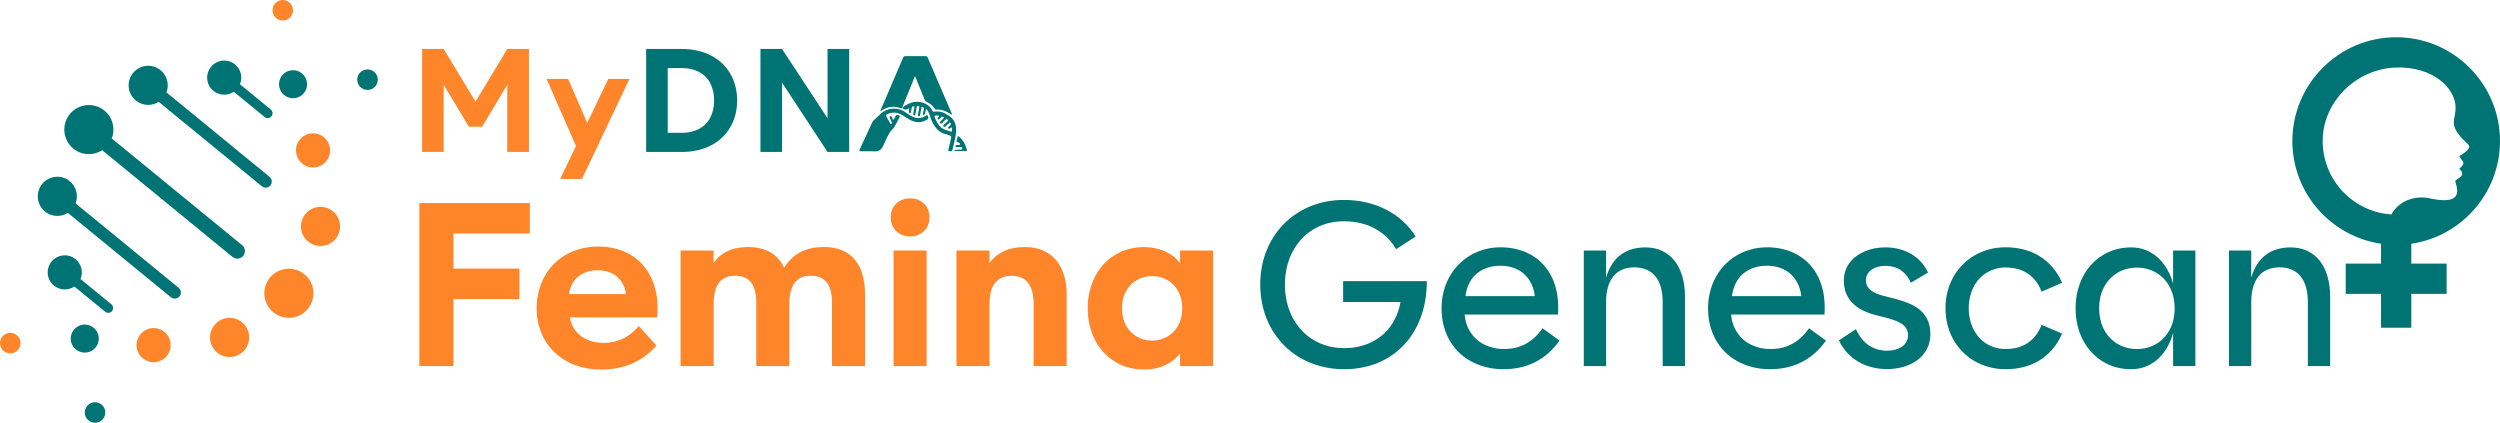 <svg id="Layer_2" data-name="Layer 2" xmlns="http://www.w3.org/2000/svg" viewBox="0 0 1010 170.8">
  <defs>
    <style>
      .cls-1, .cls-2, .cls-3, .cls-4 {
        stroke-width: 0px;
      }

      .cls-1, .cls-3 {
        fill: #007474;
      }

      .cls-2, .cls-3 {
        fill-rule: evenodd;
      }

      .cls-2, .cls-4 {
        fill: #fe852a;
      }
    </style>
  </defs>
  <g id="Layer_3" data-name="Layer 3">
    <g>
      <path class="cls-1" d="M1010,56.99c0-23.12-18.81-41.94-41.94-41.94s-41.94,18.81-41.94,41.94c0,21.05,15.59,38.51,35.82,41.48v8.02h-14.27v12.23h14.27v13.69h12.23v-13.69h14.27v-12.23h-14.27v-8.02c20.24-2.97,35.82-20.44,35.82-41.48ZM966.09,86.63c-15.45-1.02-27.73-13.92-27.73-29.64s13.33-29.21,29.71-29.71c14.98-.45,24.15,8.43,23.99,16.52-.08,4.1-2.1,5.89.99,10.13,3.08,4.24,5.36,4.47,4.24,6.14-1.12,1.67-3.73,2.94-3.73,2.94.41,1.46,2.84,2.39.86,4.34-1.46,1.45-.84.36.06,1.97,1.17,2.1-2.14,2.87-2.53,3.76-.36.8,5.27,10.14-9.42,7.26-4.85-1.38-12.54-.54-16.42,6.27Z"></path>
      <g>
        <g>
          <path class="cls-1" d="M364.43,43.58c-.17.21-.35.21-.6.12-2.73-1-5.29-.64-7.69.98-.11.07-.2.19-.37.12-.1-.23.05-.43.14-.62,2.98-6.96,5.96-13.91,8.93-20.87.2-.46.45-.65.96-.64,2.67.02,5.35.02,8.02,0,.53,0,.8.19,1,.67,2.74,6.4,5.5,12.79,8.25,19.18.53,1.23,1.06,2.46,1.59,3.71-.36.17-.53-.08-.71-.2-1.67-1.09-3.44-1.85-5.48-1.75-.4.02-.68-.11-.9-.45-.81-1.23-1.92-2.13-3.28-2.7-.39-.17-.59-.43-.74-.81-1.2-3-2.42-6-3.63-8.99-.05-.12-.12-.24-.28-.56-1.78,4.38-3.49,8.6-5.21,12.82h0Z"></path>
          <path class="cls-1" d="M350.87,61.1c-1.06,0-2.11,0-3.17,0-.51,0-.64-.16-.41-.65,1.7-3.64,3.39-7.29,5.06-10.94.28-.6.77-.99,1.21-1.43.66-.67,1.36-1.31,2.05-1.95,2.91-2.74,7.15-3.01,10.37-.64.73.53,1.5.98,2.28,1.42,1.94,1.09,3.85,1.06,5.74-.11.22-.14.49-.53.78-.09.37.55.36,1.25-.02,1.49-2.14,1.35-4.36,1.53-6.67.45-1.33-.62-2.49-1.51-3.75-2.24-1.92-1.11-3.91-1.18-5.94-.28-.47.21-.6.45-.32.92.52.87.98,1.77,1.49,2.64.1.17.14.58.48.41.28-.14.32-.47.19-.78-.23-.53-.47-1.07-.7-1.6-.11-.26-.31-.53.09-.74.44-.23.53.1.69.38.2.34.22.99.56.99.4,0,.44-.65.69-.99.13-.18.25-.38.34-.58.19-.41.45-.48.87-.31.9.37.93.44.44,1.29-.91,1.57-1.52,3.34-2.82,4.65-1.67,1.67-2.28,3.89-3.3,5.89-.09.18-.18.36-.26.55-.72,1.6-1.87,2.46-3.71,2.29-.76-.07-1.53-.01-2.29-.01,0-.01,0-.02,0-.03Z"></path>
          <path class="cls-1" d="M364.43,43.59c1.45-1.18,3.02-2.1,4.91-2.38,3.08-.45,6.12.88,7.32,3.48.18.4.42.49.85.42,1.81-.27,3.48.12,5,1.13.54.36,1.14.63,1.63,1.07,1.95,1.72,2.31,3.96,2.08,6.39-.22,2.36-.94,4.61-1.44,6.91-.17.8-.9.39-1.36.41-.53.02-.27-.47-.22-.72.33-1.51.66-3.03,1.04-4.53.15-.6-.05-.89-.58-1.06-.58-.19-1.14-.43-1.73-.56-2.5-.59-3.94-2.36-5.09-4.47-.58-1.07-.92-2.24-1.29-3.39-.21-.65-.49-1.25-.94-1.77-.12-.14-.2-.42-.44-.34-.23.07-.15.35-.19.54-.08.35-.14.7-.22,1.06-.04.18-.09.35-.25.46-.16.11-.35.28-.54.21-.28-.1-.1-.35-.08-.53.1-.67.21-1.33.35-1.99.1-.49-.21-.65-.56-.76-.5-.15-.41.29-.46.54-.17.86-.32,1.72-.47,2.58-.06.37-.11.77-.62.67-.55-.11-.26-.55-.23-.82.12-.89.3-1.77.46-2.65.05-.29.13-.61-.3-.68-.38-.06-.65.04-.73.48-.15.93-.33,1.86-.5,2.78-.05.27-.02.64-.48.56-.42-.08-.43-.38-.37-.72.14-.75.28-1.5.39-2.26.03-.24.3-.63-.2-.69-.37-.05-.73.07-.82.52-.12.62-.22,1.24-.35,1.85-.04.19,0,.53-.37.42-.25-.08-.51-.23-.46-.57.07-.48.15-.96.19-1.58-1.04.98-2,.82-2.94,0,0,0,0,0,0,0ZM378.53,46.68c-1.09,0-1.16.1-.73,1.1.1.25.2.5.31.74.7,1.49,1.58,2.86,3.1,3.61.94.46,1.99.69,2.98,1.03.13.04.26.08.37-.05.13-.16.12-1.47-.05-1.58-.39-.24-.42.27-.67.35-.1.03-.21.09-.31.08-.2-.01-.44-.04-.55-.21-.15-.24.14-.34.26-.48.22-.25.46-.49.71-.72.38-.33.23-.66-.04-.93-.32-.33-.45.08-.62.23-.46.42-.91.87-1.37,1.3-.28.26-.55.11-.77-.1-.31-.29.03-.43.17-.59.45-.47.93-.91,1.37-1.39.17-.18.58-.34.2-.69-.29-.26-.57-.41-.92-.03-.44.48-.92.92-1.38,1.38-.19.19-.39.41-.67.1-.23-.26-.27-.49.01-.76.42-.4.82-.82,1.24-1.23.28-.27.22-.43-.11-.59-.32-.15-.59-.15-.84.13-.22.25-.47.48-.72.71-.14.13-.29.36-.5.13-.18-.2-.34-.44-.14-.72.08-.11.2-.18.28-.28.11-.13.33-.22.22-.44-.08-.16-.28-.11-.43-.12-.13-.01-.27,0-.4,0Z"></path>
          <path class="cls-1" d="M388.14,61.01c-.7,0-1.39,0-2.09,0-.15,0-.35.04-.37-.18-.03-.24.15-.29.35-.3.72-.03,1.43-.06,2.15-.11.23-.01.57.07.57-.3,0-.33-.1-.71-.54-.73-.51-.02-1.03.02-1.55.04-.25,0-.6.14-.62-.28-.02-.35.17-.6.57-.6.27,0,.54-.02.81-.01.54.02.56-.19.31-.6-.18-.29-.39-.48-.76-.46-.45.03-.54-.19-.44-.59.12-.46.2-.92.31-1.38.15-.63.28-.69.77-.23,1.03.96,1.86,2.07,2.39,3.38.23.56.4,1.14.58,1.72.13.43.07.68-.49.63-.65-.05-1.3-.01-1.95-.01Z"></path>
        </g>
        <g>
          <path class="cls-4" d="M170.53,19.78h8.72l12.86,21.28,12.85-21.28h8.72v41.6h-8.75v-27.14l-10.13,16.95h-5.39l-10.16-16.95v27.14h-8.72V19.78Z"></path>
          <path class="cls-4" d="M232.7,59.01l-11.88-27.11h8.72l7.69,17.75,8.5-17.75h8.58l-19.19,40.39h-8.8l6.39-13.27Z"></path>
          <path class="cls-1" d="M261.05,19.78h14.47c2.24,0,4.35.23,6.32.69s3.79,1.12,5.44,1.98c1.66.86,3.13,1.9,4.43,3.13,1.3,1.23,2.4,2.61,3.3,4.15.91,1.54,1.6,3.22,2.08,5.04.48,1.82.72,3.76.72,5.82s-.24,3.97-.72,5.8c-.48,1.83-1.18,3.51-2.08,5.05-.91,1.54-2.01,2.92-3.3,4.15-1.3,1.23-2.77,2.27-4.43,3.13-1.66.86-3.47,1.52-5.44,1.98-1.97.46-4.08.69-6.32.69h-14.47V19.78ZM275.54,53.66c1.33,0,2.57-.14,3.72-.41,1.15-.27,2.2-.67,3.17-1.17.96-.51,1.82-1.14,2.57-1.88.75-.75,1.38-1.6,1.9-2.58s.92-2.05,1.19-3.23c.28-1.18.42-2.45.42-3.81s-.14-2.63-.42-3.81c-.28-1.18-.68-2.25-1.19-3.23s-1.15-1.83-1.9-2.58c-.75-.75-1.61-1.37-2.57-1.88-.96-.51-2.02-.9-3.17-1.17-1.15-.27-2.39-.41-3.72-.41h-5.78v26.15h5.78Z"></path>
          <path class="cls-1" d="M307.22,19.78h8.72l18.38,27.99v-27.99h8.75v41.6h-8.75l-18.38-27.99v27.99h-8.72V19.78Z"></path>
        </g>
      </g>
      <g>
        <path class="cls-2" d="M134.49,85.36c3.38,2.77,3.87,7.74,1.11,11.12-2.77,3.38-7.75,3.88-11.12,1.11-3.38-2.76-3.87-7.74-1.11-11.12,2.77-3.38,7.74-3.87,11.12-1.11M57.7,144.77c-2.95-2.41-3.38-6.75-.97-9.7,2.41-2.95,6.76-3.38,9.7-.97,2.95,2.41,3.38,6.75.97,9.7-2.41,2.95-6.76,3.38-9.7.97ZM87.76,142.44c-3.38-2.77-3.88-7.75-1.11-11.12,2.77-3.38,7.75-3.88,11.12-1.11,3.38,2.76,3.87,7.74,1.11,11.12-2.77,3.38-7.75,3.87-11.12,1.11ZM110.42,126.16c-4.24-3.47-4.86-9.72-1.39-13.96,3.47-4.24,9.72-4.86,13.96-1.39,4.24,3.47,4.86,9.72,1.39,13.96-3.47,4.24-9.72,4.86-13.96,1.39ZM116.87.94c-1.77-1.45-4.39-1.19-5.84.58-1.45,1.77-1.19,4.38.58,5.84,1.77,1.45,4.39,1.19,5.84-.58,1.45-1.77,1.19-4.39-.58-5.84ZM1.52,141.83c-1.77-1.45-2.03-4.07-.58-5.84,1.45-1.77,4.06-2.03,5.84-.58,1.77,1.45,2.04,4.07.58,5.84s-4.07,2.03-5.84.58ZM130.84,55.43c2.95,2.41,3.38,6.75.97,9.7-2.42,2.95-6.76,3.38-9.7.97-2.95-2.41-3.38-6.76-.97-9.7,2.41-2.94,6.76-3.38,9.7-.96Z"></path>
        <path class="cls-3" d="M30.65,141.18c2.42,1.98,5.99,1.63,7.98-.8,1.98-2.42,1.63-5.99-.8-7.98-2.43-1.98-6-1.63-7.98.8-1.99,2.42-1.63,5.99.8,7.98M30.04,115.74l12.47,10.21c.83.68,2.07.56,2.75-.27.68-.83.56-2.07-.27-2.75l-12.47-10.21c1.16-2.74.43-6.03-1.99-8.01-2.94-2.41-7.29-1.98-9.7.97-2.41,2.94-1.98,7.29.97,9.7,2.42,1.98,5.78,2.04,8.25.37ZM18.14,85.44c2.71,2.22,6.46,2.34,9.26.55l41.65,34.1c1.05.86,2.61.7,3.47-.35.86-1.05.7-2.61-.34-3.47l-41.65-34.1c1.2-3.1.35-6.75-2.36-8.97-3.38-2.77-8.36-2.27-11.12,1.11-2.77,3.38-2.27,8.36,1.11,11.12ZM41.28,60.68l52.66,43.12c1.3,1.07,3.25.87,4.31-.43,1.07-1.31.87-3.25-.43-4.31l-52.67-43.12c1.52-3.89.45-8.47-2.96-11.26-4.24-3.47-10.49-2.85-13.96,1.39-3.47,4.24-2.85,10.49,1.39,13.96,3.41,2.79,8.13,2.93,11.65.67ZM64.88,28.37c2.71,2.22,3.57,5.87,2.37,8.97l41.65,34.1c1.05.86,1.2,2.42.35,3.47-.86,1.05-2.42,1.2-3.47.34l-41.65-34.1c-2.81,1.79-6.55,1.67-9.26-.55-3.38-2.77-3.87-7.75-1.11-11.12,2.76-3.38,7.74-3.87,11.12-1.11ZM94.45,37.07l12.47,10.21c.83.68,2.07.56,2.75-.28.68-.83.56-2.07-.27-2.75l-12.47-10.21c1.16-2.74.44-6.03-1.98-8.01-2.95-2.41-7.29-1.98-9.7.97-2.41,2.95-1.98,7.29.97,9.7,2.42,1.98,5.79,2.04,8.25.37ZM151.11,28.98c1.78,1.45,2.03,4.06.58,5.84-1.45,1.77-4.07,2.03-5.84.58-1.77-1.45-2.03-4.07-.58-5.84,1.45-1.77,4.07-2.03,5.84-.58ZM121.98,29.63c2.42,1.99,2.78,5.56.8,7.98-1.99,2.42-5.56,2.78-7.98.8-2.42-1.99-2.78-5.56-.8-7.98,1.98-2.42,5.56-2.78,7.98-.79ZM35.76,169.86c1.77,1.45,4.39,1.19,5.84-.58,1.45-1.77,1.19-4.39-.58-5.84-1.77-1.45-4.39-1.19-5.84.58-1.45,1.77-1.19,4.39.58,5.84Z"></path>
      </g>
      <g>
        <path class="cls-4" d="M169.42,82.03h44.62v12.32h-30.82v14.16h26.64v12.32h-26.64v27.07h-13.8v-65.87Z"></path>
        <path class="cls-4" d="M235.43,148.44c-2.33-.57-4.46-1.38-6.37-2.44-1.92-1.06-3.64-2.33-5.17-3.81-1.52-1.48-2.81-3.14-3.87-4.97-1.06-1.84-1.85-3.82-2.4-5.96-.54-2.14-.81-4.37-.81-6.7s.27-4.62.81-6.77c.54-2.15,1.32-4.15,2.33-6,1.01-1.85,2.24-3.52,3.69-5.02,1.45-1.49,3.1-2.77,4.95-3.83s3.86-1.88,6.04-2.46c2.18-.58,4.51-.87,6.97-.87s4.95.29,7.19.87c2.24.58,4.29,1.43,6.13,2.55,1.85,1.12,3.48,2.5,4.9,4.15,1.42,1.64,2.6,3.52,3.54,5.62.94,2.11,1.6,4.44,1.98,7.01.38,2.57.45,5.36.22,8.38h-35.34c.18,1.02.45,1.99.84,2.91.38.93.88,1.78,1.49,2.55.62.78,1.31,1.46,2.09,2.06.78.6,1.64,1.11,2.59,1.52.95.42,1.97.74,3.06.96,1.08.22,2.24.34,3.47.34,1.32,0,2.62-.13,3.91-.38,1.29-.25,2.53-.66,3.74-1.21,1.2-.55,2.37-1.27,3.49-2.15,1.13-.88,2.19-1.9,3.19-3.07l7.12,7.89c-1.49,1.7-3.09,3.17-4.79,4.39-1.7,1.23-3.48,2.23-5.34,3-1.86.78-3.81,1.35-5.85,1.73-2.04.37-4.15.56-6.35.56-2.64,0-5.12-.28-7.45-.85ZM252.9,118.78c-.21-1.55-.64-2.93-1.3-4.12-.66-1.19-1.48-2.2-2.46-3-.98-.81-2.13-1.42-3.45-1.84-1.32-.42-2.74-.63-4.26-.63-1.03,0-2,.09-2.92.27-.92.18-1.79.46-2.59.83-.81.37-1.55.83-2.24,1.37-.69.54-1.29,1.17-1.8,1.88s-.94,1.51-1.27,2.38-.58,1.82-.73,2.87h23.04Z"></path>
        <path class="cls-4" d="M274.93,101.21h13.36v5.06c.73-1.04,1.55-1.96,2.46-2.76.91-.79,1.93-1.46,3.06-2.02,1.13-.55,2.39-.97,3.78-1.25,1.39-.28,2.94-.43,4.64-.43,1.79,0,3.44.18,4.95.54,1.51.36,2.87.9,4.09,1.61,1.22.72,2.29,1.6,3.21,2.64.92,1.05,1.69,2.24,2.31,3.58.94-1.52,1.98-2.82,3.14-3.88,1.16-1.06,2.42-1.93,3.78-2.6,1.36-.67,2.81-1.16,4.35-1.46,1.54-.3,3.14-.45,4.81-.45,2.75,0,5.17.43,7.25,1.3,2.08.87,3.82,2.13,5.21,3.79,1.39,1.66,2.43,3.68,3.12,6.07.69,2.39,1.03,5.08,1.03,8.07v28.86h-13.36v-25.27c0-1.82-.15-3.44-.46-4.84-.31-1.4-.81-2.58-1.52-3.52-.7-.94-1.6-1.65-2.7-2.13-1.1-.48-2.41-.72-3.93-.72s-2.73.24-3.8.72c-1.07.48-1.96,1.19-2.68,2.13-.72.94-1.25,2.11-1.6,3.52-.35,1.4-.53,3.02-.53,4.84v25.27h-13.36v-25.27c0-1.82-.16-3.44-.48-4.84-.32-1.4-.83-2.58-1.52-3.52-.69-.94-1.58-1.65-2.68-2.13-1.1-.48-2.41-.72-3.93-.72s-2.74.24-3.82.72c-1.08.48-1.98,1.19-2.68,2.13-.7.94-1.23,2.11-1.58,3.52-.35,1.4-.53,3.02-.53,4.84v25.27h-13.36v-46.69Z"></path>
        <path class="cls-4" d="M364.56,94.96c-.97-.37-1.8-.9-2.48-1.57-.69-.67-1.23-1.49-1.63-2.44s-.59-2-.59-3.14.2-2.22.59-3.16c.4-.94.94-1.75,1.63-2.42.69-.67,1.52-1.19,2.48-1.55s2.01-.54,3.12-.54,2.18.18,3.12.54c.94.36,1.76.87,2.46,1.55.7.67,1.25,1.48,1.65,2.42.4.94.59,1.99.59,3.16s-.2,2.18-.59,3.14-.95,1.77-1.65,2.44c-.7.67-1.52,1.2-2.46,1.57-.94.37-1.98.56-3.12.56s-2.15-.19-3.12-.56ZM361,101.21h13.36v46.69h-13.36v-46.69Z"></path>
        <path class="cls-4" d="M386.41,101.21h13.36v5.06c.73-1.04,1.58-1.96,2.55-2.76.97-.79,2.04-1.46,3.21-2.02,1.17-.55,2.47-.97,3.89-1.25,1.42-.28,2.95-.43,4.59-.43,2.67,0,5.06.43,7.17,1.3,2.11.87,3.88,2.13,5.32,3.79,1.44,1.66,2.53,3.68,3.3,6.07.76,2.39,1.14,5.08,1.14,8.07v28.86h-13.36v-25.27c0-1.82-.19-3.44-.57-4.84-.38-1.4-.94-2.58-1.67-3.52-.73-.94-1.66-1.65-2.77-2.13-1.11-.48-2.42-.72-3.91-.72s-2.76.24-3.87.72c-1.11.48-2.04,1.19-2.79,2.13s-1.3,2.11-1.67,3.52c-.37,1.4-.55,3.02-.55,4.84v25.27h-13.36v-46.69Z"></path>
        <path class="cls-4" d="M455.85,148.46c-1.98-.55-3.8-1.35-5.47-2.4-1.67-1.05-3.19-2.3-4.55-3.76-1.36-1.46-2.51-3.11-3.45-4.95-.94-1.84-1.66-3.83-2.18-5.98-.51-2.15-.77-4.42-.77-6.81s.26-4.66.77-6.81c.51-2.15,1.24-4.14,2.18-5.98.94-1.84,2.08-3.49,3.43-4.95,1.35-1.46,2.86-2.72,4.55-3.76,1.69-1.04,3.52-1.84,5.5-2.4,1.98-.55,4.08-.83,6.31-.83,1.08,0,2.12.07,3.12.2,1,.13,1.96.34,2.88.6.92.27,1.79.59,2.59.96.81.37,1.58.8,2.31,1.28.73.48,1.41,1.01,2.04,1.59.63.58,1.18,1.2,1.65,1.86v-5.11h13.36v46.69h-13.36v-5.11c-.73.96-1.6,1.84-2.62,2.64s-2.14,1.5-3.39,2.08c-1.25.58-2.59,1.02-4.02,1.32-1.44.3-2.96.45-4.57.45-2.23,0-4.33-.28-6.31-.83ZM468.73,137.17c1.04-.28,2.01-.69,2.92-1.21.91-.52,1.73-1.16,2.46-1.9.73-.75,1.36-1.61,1.89-2.58.53-.97.93-2.04,1.21-3.2.28-1.17.42-2.41.42-3.72s-.14-2.59-.42-3.74c-.28-1.15-.68-2.21-1.21-3.18-.53-.97-1.16-1.83-1.89-2.58-.73-.75-1.55-1.38-2.46-1.9-.91-.52-1.88-.93-2.92-1.21-1.04-.28-2.13-.43-3.27-.43s-2.24.14-3.28.43c-1.04.28-2.02.69-2.92,1.21-.91.52-1.73,1.16-2.46,1.9-.73.75-1.36,1.61-1.89,2.58-.53.97-.93,2.03-1.21,3.18-.28,1.15-.42,2.4-.42,3.74s.14,2.55.42,3.72c.28,1.17.68,2.23,1.21,3.2.53.97,1.16,1.83,1.89,2.58.73.75,1.55,1.38,2.46,1.9.91.52,1.88.93,2.92,1.21,1.04.28,2.12.43,3.23.43,1.17,0,2.28-.14,3.32-.43Z"></path>
      </g>
      <g>
        <path class="cls-1" d="M533.58,147.97c-2.96-.79-5.7-1.91-8.22-3.36-2.52-1.45-4.78-3.2-6.77-5.26-1.99-2.06-3.69-4.35-5.1-6.88s-2.48-5.27-3.23-8.22c-.75-2.96-1.12-6.05-1.12-9.28,0-4.87.83-9.39,2.48-13.56,1.66-4.17,3.98-7.78,6.97-10.84s6.56-5.46,10.7-7.19c4.15-1.73,8.71-2.6,13.69-2.6,3.31,0,6.43.36,9.34,1.08,2.92.72,5.59,1.72,8.02,3,2.43,1.29,4.62,2.83,6.57,4.64,1.95,1.81,3.63,3.82,5.03,6.03l-7.91,5.15c-.65-1.13-1.39-2.2-2.22-3.2-.84-1-1.77-1.92-2.79-2.76-1.03-.84-2.13-1.58-3.3-2.24-1.17-.66-2.43-1.22-3.78-1.68-1.35-.46-2.77-.81-4.26-1.05s-3.06-.36-4.7-.36c-2.37,0-4.62.29-6.73.87-2.11.58-4.05,1.42-5.82,2.51-1.77,1.09-3.36,2.41-4.75,3.94-1.39,1.54-2.58,3.26-3.56,5.15-.98,1.9-1.73,3.95-2.24,6.16-.51,2.21-.77,4.53-.77,6.95s.26,4.74.77,6.97c.51,2.23,1.26,4.29,2.24,6.18.98,1.9,2.17,3.62,3.56,5.15,1.39,1.54,2.97,2.85,4.75,3.94,1.77,1.09,3.71,1.93,5.82,2.53,2.11.6,4.35.9,6.73.9,2.02,0,3.94-.19,5.76-.58,1.82-.39,3.52-.96,5.1-1.7,1.58-.75,3.03-1.66,4.35-2.73s2.48-2.31,3.5-3.7c1.01-1.39,1.87-2.91,2.57-4.57.7-1.66,1.22-3.44,1.54-5.36h-23.17v-8.42h33.81c0,2.6-.2,5.1-.59,7.51-.4,2.41-.98,4.68-1.76,6.83-.78,2.15-1.73,4.18-2.86,6.07-1.13,1.9-2.43,3.63-3.89,5.2-1.47,1.57-3.08,2.97-4.84,4.21-1.76,1.24-3.66,2.29-5.71,3.14-2.05.85-4.23,1.5-6.53,1.95-2.3.45-4.73.67-7.28.67-3.31,0-6.45-.4-9.41-1.19Z"></path>
        <path class="cls-1" d="M600.32,148.31c-2.23-.57-4.27-1.37-6.13-2.4-1.86-1.03-3.52-2.28-4.99-3.74-1.47-1.46-2.7-3.11-3.71-4.93-1.01-1.82-1.78-3.8-2.31-5.94s-.79-4.37-.79-6.7.27-4.6.81-6.72c.54-2.12,1.32-4.1,2.33-5.94,1.01-1.84,2.23-3.5,3.65-4.97,1.42-1.48,3.02-2.74,4.79-3.79,1.77-1.04,3.7-1.85,5.78-2.42,2.08-.57,4.26-.85,6.55-.85s4.53.27,6.64.81c2.11.54,4.06,1.33,5.85,2.38,1.79,1.05,3.39,2.34,4.79,3.88,1.41,1.54,2.58,3.32,3.52,5.33.94,2.02,1.61,4.26,2.02,6.72.41,2.46.51,5.15.31,8.04h-37.72c.12,1.37.38,2.67.79,3.9.41,1.23.96,2.35,1.65,3.38.69,1.03,1.49,1.96,2.42,2.78.92.82,1.96,1.52,3.1,2.08s2.37,1.01,3.69,1.32c1.32.31,2.73.47,4.22.47,1.61,0,3.14-.16,4.59-.49,1.45-.33,2.82-.84,4.11-1.52,1.29-.69,2.51-1.56,3.67-2.62,1.16-1.06,2.23-2.31,3.23-3.74l6.86,4.97c-1.41,2-2.96,3.73-4.66,5.2s-3.5,2.67-5.41,3.61c-1.91.94-3.91,1.64-6.02,2.08-2.11.45-4.26.67-6.46.67-2.55,0-4.94-.28-7.17-.85ZM620.06,119.63c-.23-2-.75-3.76-1.54-5.29-.79-1.52-1.79-2.8-2.99-3.83-1.2-1.03-2.6-1.81-4.2-2.35-1.6-.54-3.33-.81-5.21-.81-1.26,0-2.46.12-3.58.36-1.13.24-2.18.59-3.17,1.05-.98.46-1.89,1.04-2.73,1.73s-1.56,1.49-2.18,2.4c-.62.91-1.13,1.93-1.54,3.05-.41,1.12-.7,2.35-.88,3.7h28Z"></path>
        <path class="cls-1" d="M639.84,101.21h9.01v10.93c.62-2.06,1.41-3.85,2.4-5.38s2.14-2.79,3.47-3.79c1.33-1,2.84-1.75,4.51-2.26,1.67-.51,3.52-.76,5.54-.76,2.46,0,4.67.46,6.64,1.37s3.64,2.23,5.03,3.94c1.39,1.72,2.45,3.82,3.19,6.3.73,2.48,1.1,5.27,1.1,8.38v27.96h-9.01v-25.86c0-2.27-.25-4.28-.75-6.03-.5-1.75-1.23-3.21-2.2-4.39-.97-1.18-2.16-2.08-3.58-2.69-1.42-.61-3.06-.92-4.9-.92s-3.48.31-4.9.92c-1.42.61-2.62,1.51-3.58,2.69s-1.7,2.64-2.2,4.39c-.5,1.75-.75,3.76-.75,6.03v25.86h-9.01v-46.69Z"></path>
        <path class="cls-1" d="M707.98,148.31c-2.23-.57-4.27-1.37-6.13-2.4-1.86-1.03-3.52-2.28-4.99-3.74-1.47-1.46-2.7-3.11-3.71-4.93-1.01-1.82-1.78-3.8-2.31-5.94s-.79-4.37-.79-6.7.27-4.6.81-6.72c.54-2.12,1.32-4.1,2.33-5.94,1.01-1.84,2.23-3.5,3.65-4.97,1.42-1.48,3.02-2.74,4.79-3.79,1.77-1.04,3.7-1.85,5.78-2.42,2.08-.57,4.26-.85,6.55-.85s4.53.27,6.64.81c2.11.54,4.06,1.33,5.85,2.38,1.79,1.05,3.39,2.34,4.79,3.88,1.41,1.54,2.58,3.32,3.52,5.33.94,2.02,1.61,4.26,2.02,6.72.41,2.46.51,5.15.31,8.04h-37.72c.12,1.37.38,2.67.79,3.9.41,1.23.96,2.35,1.65,3.38.69,1.03,1.49,1.96,2.42,2.78.92.82,1.96,1.52,3.1,2.08s2.37,1.01,3.69,1.32c1.32.31,2.73.47,4.22.47,1.61,0,3.14-.16,4.59-.49,1.45-.33,2.82-.84,4.11-1.52,1.29-.69,2.51-1.56,3.67-2.62,1.16-1.06,2.23-2.31,3.23-3.74l6.86,4.97c-1.41,2-2.96,3.73-4.66,5.2s-3.5,2.67-5.41,3.61c-1.91.94-3.91,1.64-6.02,2.08-2.11.45-4.26.67-6.46.67-2.55,0-4.94-.28-7.17-.85ZM727.72,119.63c-.23-2-.75-3.76-1.54-5.29-.79-1.52-1.79-2.8-2.99-3.83-1.2-1.03-2.6-1.81-4.2-2.35-1.6-.54-3.33-.81-5.21-.81-1.26,0-2.46.12-3.58.36-1.13.24-2.18.59-3.17,1.05-.98.46-1.89,1.04-2.73,1.73s-1.56,1.49-2.18,2.4c-.62.91-1.13,1.93-1.54,3.05-.41,1.12-.7,2.35-.88,3.7h28Z"></path>
        <path class="cls-1" d="M756.18,148.35c-1.98-.51-3.8-1.25-5.47-2.24-1.67-.99-3.17-2.2-4.48-3.63-1.32-1.43-2.42-3.09-3.3-4.97l6.86-4.53c.67,1.43,1.44,2.7,2.29,3.79.85,1.09,1.8,1.99,2.86,2.71,1.05.72,2.2,1.26,3.45,1.64,1.25.37,2.59.56,4.02.56,1.2,0,2.32-.14,3.36-.43,1.04-.28,1.93-.69,2.68-1.23.75-.54,1.33-1.19,1.76-1.97.42-.78.64-1.64.64-2.6,0-.9-.17-1.69-.51-2.4-.34-.7-.86-1.33-1.56-1.88-.7-.55-1.6-1.05-2.68-1.5-1.08-.45-2.37-.87-3.87-1.25l-4.44-1.12c-1.76-.45-3.42-1.04-4.99-1.79-1.57-.75-2.94-1.68-4.11-2.8-1.17-1.12-2.1-2.45-2.77-3.99-.67-1.54-1.01-3.34-1.01-5.4,0-1.4.2-2.7.62-3.9.41-1.19.98-2.29,1.71-3.27.73-.99,1.62-1.87,2.66-2.64,1.04-.78,2.18-1.43,3.43-1.97,1.25-.54,2.58-.94,4-1.21,1.42-.27,2.89-.4,4.42-.4,1.85,0,3.63.22,5.36.65,1.73.43,3.34,1.08,4.84,1.93s2.84,1.91,4.02,3.18,2.18,2.74,2.97,4.41l-6.99,4.12c-.38-.87-.8-1.63-1.25-2.29-.45-.66-.95-1.24-1.49-1.75-.54-.51-1.11-.94-1.69-1.3-.59-.36-1.19-.64-1.82-.85-.63-.21-1.29-.37-1.98-.47-.69-.1-1.38-.16-2.09-.16-1.08,0-2.1.13-3.06.4-.95.27-1.78.65-2.48,1.14-.7.49-1.25,1.11-1.65,1.84-.4.73-.59,1.55-.59,2.44s.17,1.63.51,2.29c.34.66.81,1.24,1.43,1.75.62.51,1.37.95,2.26,1.32.89.37,1.9.69,3.01.96l4.57,1.17c2.17.57,4.13,1.23,5.89,1.99s3.25,1.7,4.48,2.82c1.23,1.12,2.18,2.46,2.86,4.01.67,1.55,1.01,3.41,1.01,5.56s-.47,4.19-1.41,5.94c-.94,1.75-2.21,3.22-3.8,4.41-1.6,1.2-3.45,2.11-5.56,2.73-2.11.63-4.34.94-6.68.94-2.17,0-4.24-.25-6.22-.76Z"></path>
        <path class="cls-1" d="M803.62,148.31c-2.12-.57-4.09-1.37-5.89-2.42-1.8-1.04-3.43-2.31-4.88-3.79-1.45-1.48-2.69-3.13-3.71-4.95-1.03-1.82-1.81-3.8-2.35-5.94-.54-2.14-.81-4.37-.81-6.7s.27-4.56.81-6.68c.54-2.12,1.33-4.09,2.35-5.92,1.03-1.82,2.26-3.47,3.71-4.95,1.45-1.48,3.08-2.74,4.88-3.79,1.8-1.04,3.77-1.85,5.89-2.42,2.12-.57,4.36-.85,6.7-.85s4.74.28,7.01.83c2.27.55,4.39,1.41,6.35,2.58,1.96,1.17,3.75,2.65,5.36,4.46,1.61,1.81,2.96,3.97,4.04,6.48l-8.26,3.58c-.67-1.73-1.5-3.21-2.48-4.44-.98-1.22-2.1-2.23-3.34-3.02-1.25-.79-2.6-1.37-4.07-1.75-1.47-.37-3.02-.56-4.66-.56-1.44,0-2.81.19-4.11.56-1.3.37-2.51.9-3.63,1.59-1.11.69-2.11,1.52-2.99,2.49-.88.97-1.63,2.07-2.24,3.29-.62,1.22-1.09,2.55-1.43,3.97-.34,1.42-.51,2.93-.51,4.55s.17,3.1.51,4.55c.34,1.45.81,2.78,1.43,3.99.62,1.21,1.36,2.31,2.24,3.29.88.99,1.88,1.82,2.99,2.51,1.11.69,2.32,1.22,3.63,1.59,1.3.37,2.67.56,4.11.56,1.64,0,3.19-.19,4.66-.56,1.46-.37,2.82-.96,4.07-1.75,1.25-.79,2.36-1.81,3.34-3.05.98-1.24,1.81-2.71,2.48-4.41l8.26,3.54c-1.08,2.51-2.43,4.68-4.04,6.5s-3.4,3.32-5.36,4.48c-1.96,1.17-4.08,2.02-6.35,2.58-2.27.55-4.61.83-7.01.83s-4.58-.28-6.7-.85Z"></path>
        <path class="cls-1" d="M854.74,148.33c-1.95-.55-3.75-1.35-5.41-2.4-1.66-1.04-3.15-2.3-4.48-3.76-1.33-1.46-2.47-3.11-3.41-4.93-.94-1.82-1.66-3.8-2.15-5.94-.5-2.14-.75-4.38-.75-6.74s.25-4.61.75-6.74c.5-2.14,1.22-4.12,2.15-5.94.94-1.82,2.07-3.46,3.41-4.93,1.33-1.46,2.83-2.72,4.48-3.76,1.66-1.04,3.46-1.84,5.41-2.4,1.95-.55,4.01-.83,6.18-.83,1.55,0,3,.18,4.33.54,1.33.36,2.57.87,3.71,1.52s2.18,1.43,3.12,2.33c.94.9,1.78,1.89,2.53,2.98.75,1.09,1.4,2.25,1.96,3.47.56,1.22,1.01,2.48,1.36,3.76v-13.35h9.01v46.69h-9.01v-13.35c-.53,1.94-1.28,3.79-2.26,5.56-.98,1.76-2.18,3.32-3.58,4.66s-3.04,2.41-4.9,3.2c-1.86.79-3.95,1.19-6.26,1.19-2.17,0-4.23-.28-6.18-.83ZM867.4,140.49c1.3-.34,2.52-.84,3.65-1.5,1.13-.66,2.15-1.46,3.08-2.42.92-.96,1.71-2.04,2.37-3.25.66-1.21,1.16-2.55,1.52-4.03.35-1.48.53-3.05.53-4.73s-.18-3.29-.53-4.75c-.35-1.46-.86-2.8-1.52-4.01-.66-1.21-1.45-2.29-2.37-3.25-.92-.96-1.95-1.76-3.08-2.42-1.13-.66-2.34-1.16-3.65-1.5-1.3-.34-2.67-.51-4.11-.51s-2.76.17-4.07.51c-1.3.34-2.52.84-3.65,1.5-1.13.66-2.15,1.46-3.08,2.42-.92.96-1.71,2.04-2.37,3.25-.66,1.21-1.17,2.55-1.52,4.01s-.53,3.05-.53,4.75.18,3.25.53,4.73.86,2.82,1.52,4.03c.66,1.21,1.45,2.29,2.37,3.25.92.96,1.95,1.76,3.08,2.42,1.13.66,2.34,1.16,3.65,1.5,1.3.34,2.66.51,4.07.51s2.81-.17,4.11-.51Z"></path>
        <path class="cls-1" d="M900.49,101.21h9.01v10.93c.62-2.06,1.41-3.85,2.4-5.38s2.14-2.79,3.47-3.79c1.33-1,2.84-1.75,4.51-2.26,1.67-.51,3.52-.76,5.54-.76,2.46,0,4.67.46,6.64,1.37s3.64,2.23,5.03,3.94c1.39,1.72,2.45,3.82,3.19,6.3.73,2.48,1.1,5.27,1.1,8.38v27.96h-9.01v-25.86c0-2.27-.25-4.28-.75-6.03-.5-1.75-1.23-3.21-2.2-4.39-.97-1.18-2.16-2.08-3.58-2.69-1.42-.61-3.06-.92-4.9-.92s-3.48.31-4.9.92c-1.42.61-2.62,1.51-3.58,2.69s-1.7,2.64-2.2,4.39c-.5,1.75-.75,3.76-.75,6.03v25.86h-9.01v-46.69Z"></path>
      </g>
    </g>
  </g>
</svg>